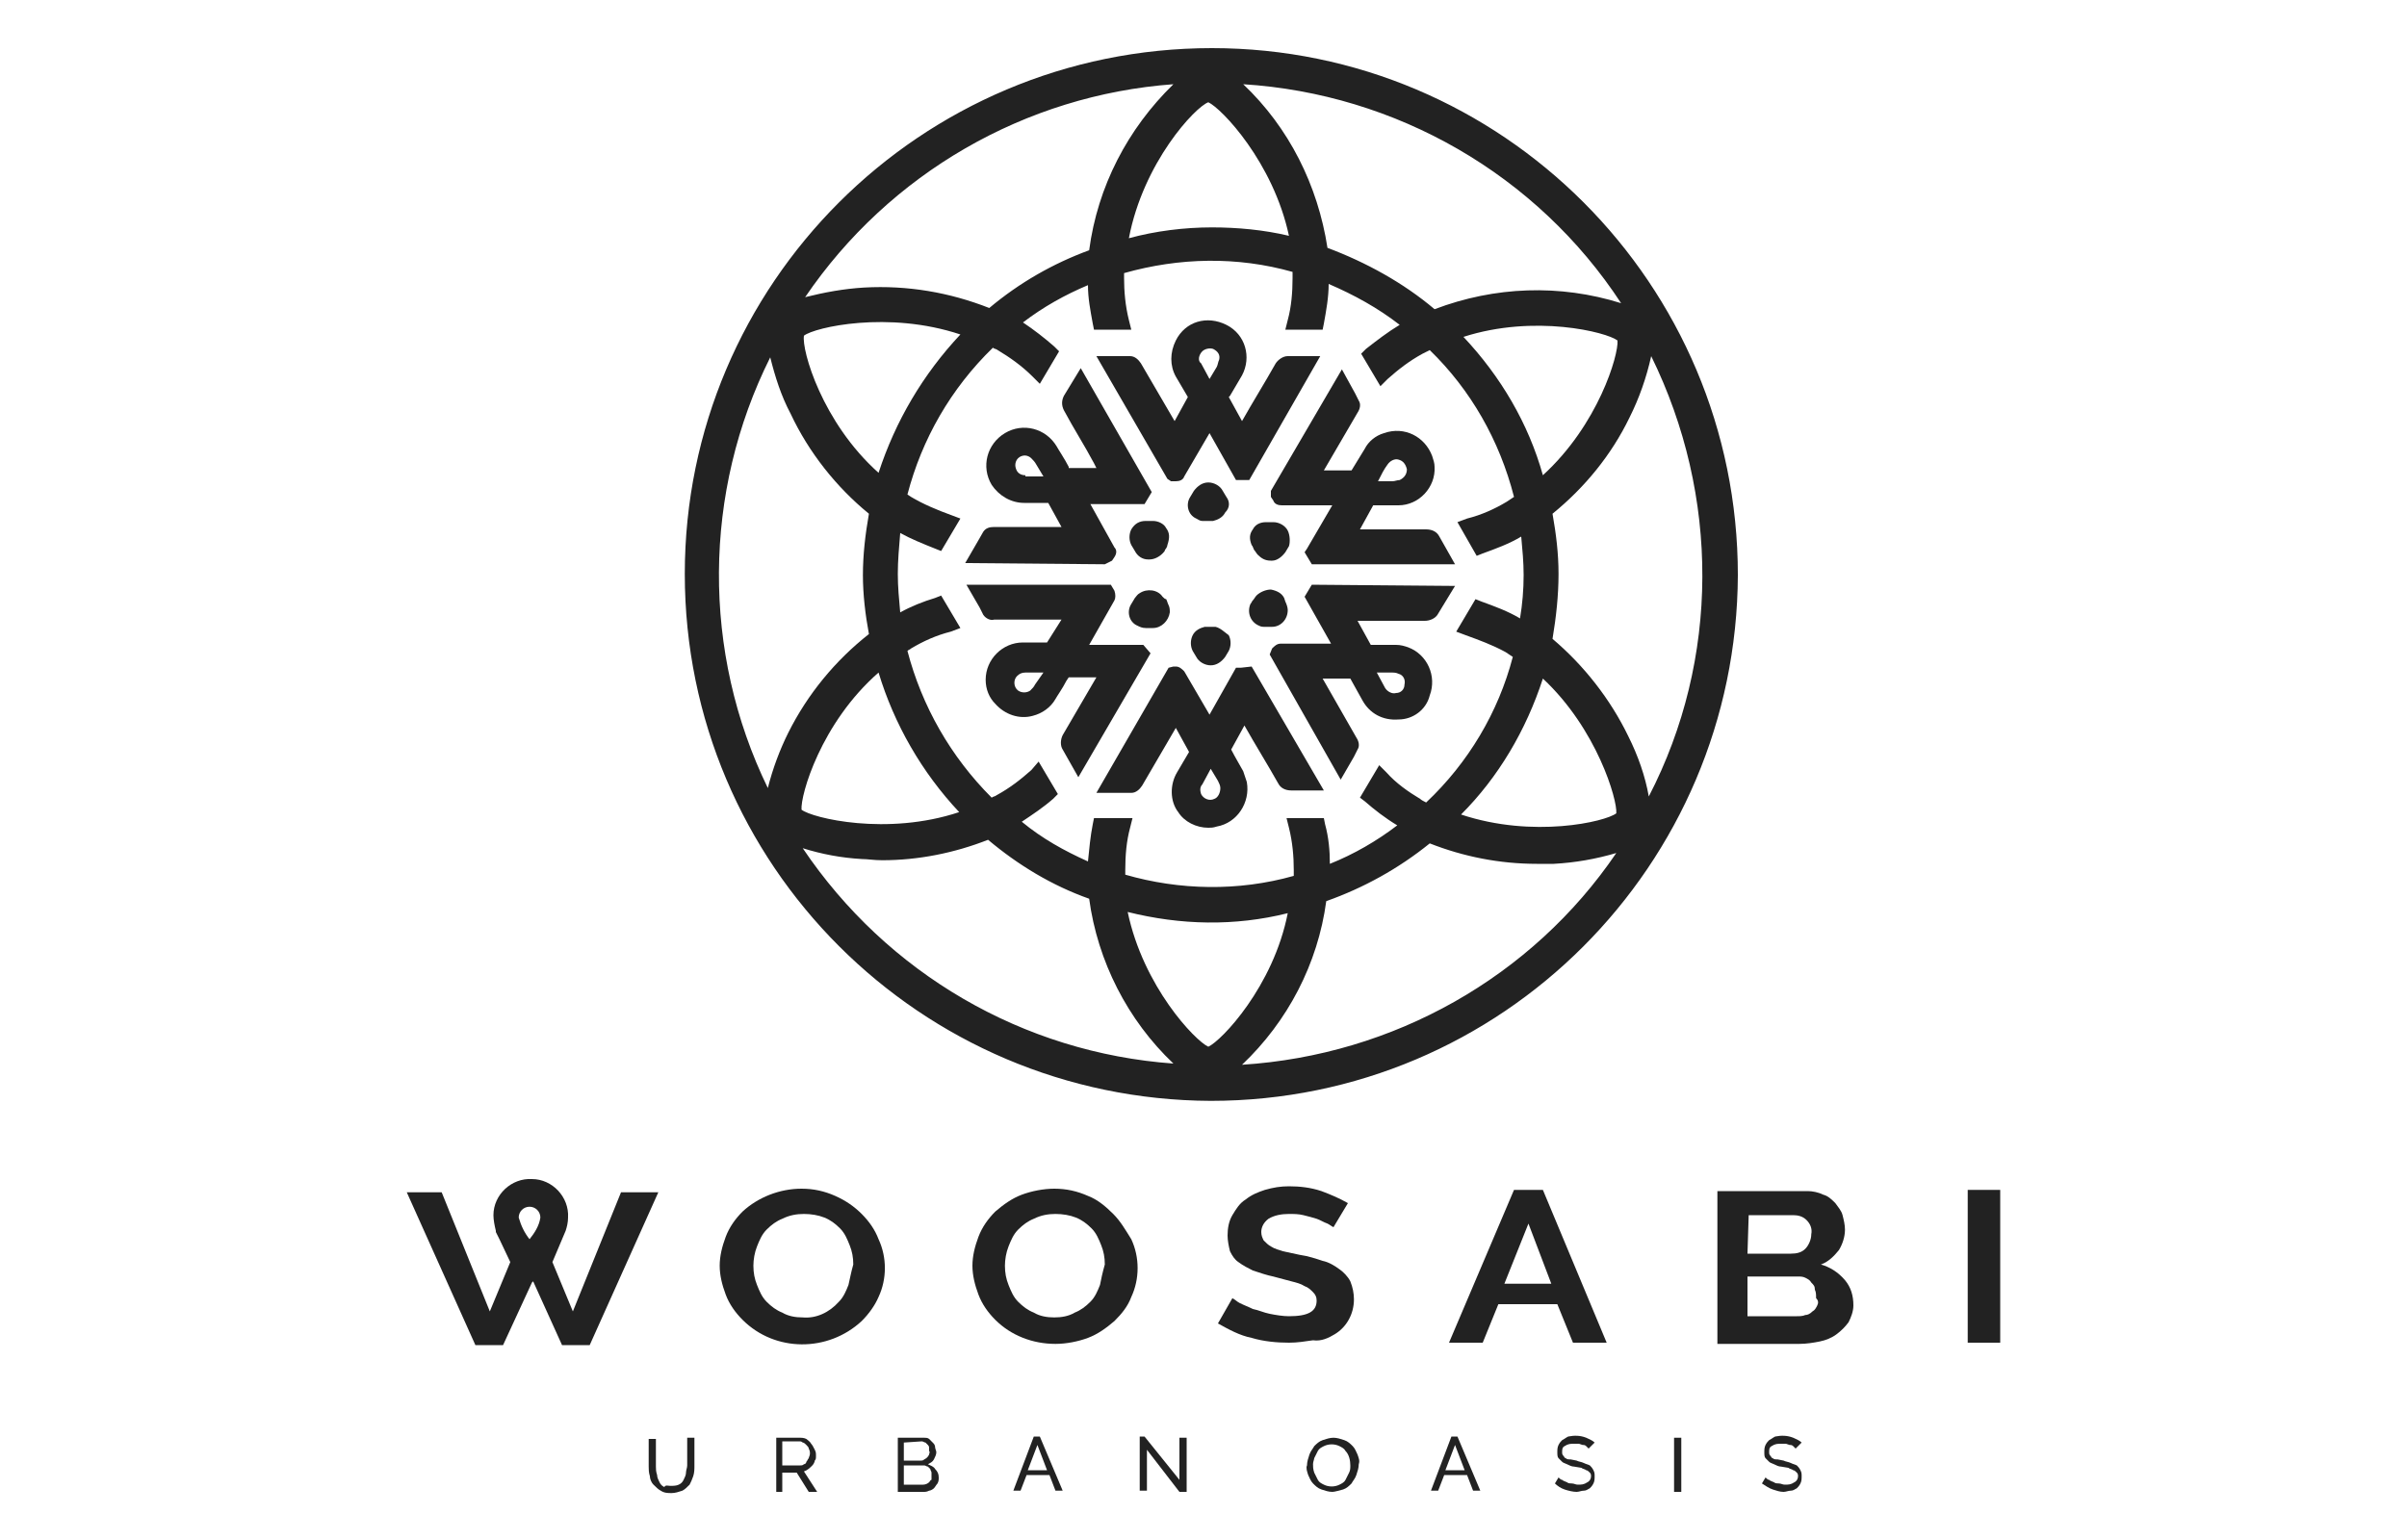 <?xml version="1.0" encoding="utf-8"?>
<!-- Generator: Adobe Illustrator 28.2.0, SVG Export Plug-In . SVG Version: 6.00 Build 0)  -->
<svg version="1.1" id="Layer_1" xmlns="http://www.w3.org/2000/svg" xmlns:xlink="http://www.w3.org/1999/xlink" x="0px" y="0px"
	 viewBox="0 0 200 128" style="enable-background:new 0 0 200 128;" xml:space="preserve">
<style type="text/css">
	.st0{fill:#222222;}
</style>
<g id="Layer_2_00000116927670111359001800000000994997599946965390_">
	<g id="_5x5">
		<path class="st0" d="M71.6,100.9c-0.6-0.6-1.3-1.1-2.2-1.5c-0.9-0.4-1.8-0.6-2.8-0.6c-1.8,0-3.6,0.7-4.9,1.9
			c-0.6,0.6-1.1,1.3-1.4,2.1c-0.3,0.8-0.5,1.6-0.5,2.4c0,0.8,0.2,1.6,0.5,2.4c0.3,0.8,0.8,1.5,1.4,2.1c2.7,2.7,7.1,2.7,9.9,0.1
			c0.6-0.6,1.1-1.3,1.4-2c0.7-1.5,0.7-3.3,0-4.8C72.7,102.2,72.2,101.5,71.6,100.9z M70.5,106.8c-0.2,0.5-0.4,1-0.8,1.4
			c-0.8,0.9-1.9,1.4-3,1.3c-0.6,0-1.2-0.1-1.7-0.4c-0.5-0.2-0.9-0.5-1.3-0.9c-0.4-0.4-0.6-0.9-0.8-1.4c-0.2-0.5-0.3-1-0.3-1.6
			c0-0.5,0.1-1.1,0.3-1.6c0.2-0.5,0.4-1,0.8-1.4c0.4-0.4,0.8-0.7,1.3-0.9c0.6-0.3,1.2-0.4,1.8-0.4c0.6,0,1.2,0.1,1.7,0.3
			c0.5,0.2,0.9,0.5,1.3,0.9c0.4,0.4,0.6,0.9,0.8,1.4c0.2,0.5,0.3,1,0.3,1.6C70.7,105.8,70.6,106.4,70.5,106.8z"/>
		<path class="st0" d="M92.5,100.9c-0.6-0.6-1.3-1.2-2.1-1.5c-0.9-0.4-1.8-0.6-2.8-0.6c-0.9,0-1.9,0.2-2.7,0.5
			c-0.8,0.3-1.5,0.8-2.2,1.4c-0.6,0.6-1.1,1.3-1.4,2.1c-0.3,0.8-0.5,1.6-0.5,2.4c0,0.8,0.2,1.6,0.5,2.4c0.3,0.8,0.8,1.5,1.4,2.1
			c1.3,1.3,3.1,2,5,2c0.9,0,1.9-0.2,2.7-0.5c0.8-0.3,1.5-0.8,2.2-1.4c0.6-0.6,1.1-1.2,1.4-2c0.7-1.5,0.7-3.3,0-4.8
			C93.5,102.2,93.1,101.5,92.5,100.9z M91.4,106.8c-0.2,0.5-0.4,1-0.8,1.4c-0.4,0.4-0.8,0.7-1.3,0.9c-0.5,0.3-1.1,0.4-1.7,0.4
			c-0.6,0-1.2-0.1-1.7-0.4c-0.5-0.2-0.9-0.5-1.3-0.9c-0.4-0.4-0.6-0.9-0.8-1.4c-0.2-0.5-0.3-1-0.3-1.6c0-0.5,0.1-1.1,0.3-1.6
			c0.2-0.5,0.4-1,0.8-1.4c0.4-0.4,0.8-0.7,1.3-0.9c0.6-0.3,1.2-0.4,1.8-0.4c0.6,0,1.2,0.1,1.7,0.3c0.5,0.2,0.9,0.5,1.3,0.9
			c0.4,0.4,0.6,0.9,0.8,1.4c0.2,0.5,0.3,1,0.3,1.6C91.6,105.8,91.5,106.3,91.4,106.8z"/>
		<path class="st0" d="M110.9,110.9c1-0.6,1.6-1.7,1.6-2.9c0-0.5-0.1-1-0.3-1.5c-0.2-0.4-0.6-0.8-0.9-1c-0.4-0.3-0.9-0.6-1.4-0.7
			c-0.6-0.2-1.2-0.4-1.9-0.5l-1.4-0.3c-0.3-0.1-0.7-0.2-1-0.4c-0.2-0.1-0.4-0.3-0.6-0.5c-0.1-0.2-0.2-0.4-0.2-0.7
			c0-0.4,0.2-0.8,0.6-1.1c0.5-0.3,1.1-0.4,1.7-0.4c0.4,0,0.8,0,1.2,0.1c0.4,0.1,0.8,0.2,1.1,0.3c0.3,0.1,0.6,0.3,0.9,0.4
			c0.2,0.1,0.3,0.2,0.5,0.3l1.2-2c-0.7-0.4-1.4-0.7-2.2-1c-0.9-0.3-1.8-0.4-2.7-0.4c-0.7,0-1.3,0.1-2,0.3c-0.6,0.2-1.1,0.4-1.6,0.8
			c-0.5,0.3-0.8,0.8-1.1,1.3c-0.3,0.5-0.4,1.1-0.4,1.7c0,0.4,0.1,0.9,0.2,1.3c0.2,0.4,0.4,0.7,0.7,0.9c0.4,0.3,0.8,0.5,1.2,0.7
			c0.6,0.2,1.2,0.4,1.7,0.5l1.5,0.4c0.4,0.1,0.8,0.2,1.1,0.4c0.3,0.1,0.5,0.3,0.7,0.5c0.2,0.2,0.3,0.4,0.3,0.7
			c0,0.9-0.7,1.3-2.3,1.3c-0.5,0-1.1-0.1-1.6-0.2c-0.5-0.1-0.9-0.3-1.4-0.4c-0.4-0.2-0.7-0.3-1.1-0.5c-0.2-0.1-0.4-0.3-0.6-0.4
			l-1.2,2.1c0.9,0.5,1.8,1,2.8,1.2c1,0.3,2.1,0.4,3.1,0.4c0.7,0,1.3-0.1,2-0.2C109.8,111.5,110.4,111.2,110.9,110.9z"/>
		<path class="st0" d="M125.8,98.9l-5.4,12.7h2.8l1.3-3.2h4.9l1.3,3.2h2.8l-5.3-12.7H125.8z M125,106.7l2-5l1.9,5L125,106.7z"/>
		<path class="st0" d="M151.3,105.1c0.6-0.2,1.1-0.7,1.5-1.2c0.3-0.5,0.5-1.1,0.5-1.7c0-0.4-0.1-0.8-0.2-1.2c-0.1-0.4-0.4-0.7-0.6-1
			c-0.3-0.3-0.6-0.6-1-0.7c-0.4-0.2-0.9-0.3-1.3-0.3h-7.5v12.7h6.8c0.6,0,1.2-0.1,1.7-0.2c0.5-0.1,1-0.3,1.4-0.6
			c0.4-0.3,0.7-0.6,1-1c0.2-0.4,0.4-0.9,0.4-1.4c0-0.8-0.2-1.5-0.7-2.1C152.7,105.7,152,105.3,151.3,105.1z M145.3,101h3.7
			c0.4,0,0.8,0.1,1.1,0.4c0.3,0.3,0.5,0.7,0.4,1.2c0,0.4-0.2,0.9-0.5,1.2c-0.3,0.3-0.7,0.4-1.2,0.4h-3.6L145.3,101z M151,108.5
			c-0.1,0.2-0.2,0.4-0.4,0.5c-0.2,0.2-0.4,0.3-0.6,0.3c-0.2,0.1-0.5,0.1-0.7,0.1h-4.1v-3.3h4.2c0.2,0,0.4,0,0.6,0.1
			c0.2,0.1,0.4,0.2,0.5,0.4c0.2,0.2,0.3,0.3,0.3,0.6c0.1,0.2,0.1,0.4,0.1,0.7C151.1,108.1,151.1,108.3,151,108.5L151,108.5z"/>
		<rect x="163.5" y="98.9" class="st0" width="2.7" height="12.7"/>
		<path class="st0" d="M51.6,99.1l-4,9.9l-1.7-4.1l1.1-2.6l0,0c0.1-0.3,0.2-0.7,0.2-1.1c0.1-1.7-1.3-3.2-3-3.2
			c-1.7-0.1-3.2,1.3-3.2,3c0,0.4,0.1,0.9,0.2,1.3l0,0v0.1c0.1,0.2,0.2,0.4,0.3,0.6l0.9,1.9l-1.7,4.1l-4-9.9h-2.9l5.7,12.7h2.3
			l2.4-5.2l0.1-0.1l2.4,5.3h2.3l5.7-12.7H51.6z M44,103c-0.4-0.5-0.7-1.1-0.9-1.8c0-0.5,0.4-0.9,0.9-0.9s0.9,0.4,0.9,0.9
			C44.8,101.9,44.4,102.5,44,103z"/>
		<path class="st0" d="M55.7,123.5c0.2,0,0.5,0,0.7-0.1c0.2-0.1,0.3-0.2,0.4-0.4c0.1-0.2,0.2-0.4,0.2-0.6c0-0.2,0.1-0.4,0.1-0.6
			v-2.3h0.6v2.3c0,0.3,0,0.6-0.1,0.9c-0.1,0.3-0.2,0.5-0.3,0.7c-0.2,0.2-0.4,0.4-0.6,0.5c-0.3,0.1-0.6,0.2-0.9,0.2
			c-0.3,0-0.6,0-0.9-0.2c-0.2-0.1-0.4-0.3-0.6-0.5c-0.2-0.2-0.3-0.5-0.3-0.7c-0.1-0.3-0.1-0.6-0.1-0.8v-2.3h0.6v2.3
			c0,0.2,0,0.4,0.1,0.7c0,0.2,0.1,0.4,0.2,0.6c0.1,0.2,0.2,0.3,0.4,0.4C55.3,123.4,55.5,123.5,55.7,123.5z"/>
		<path class="st0" d="M64.5,124v-4.5h1.9c0.2,0,0.4,0,0.6,0.1c0.1,0.1,0.3,0.2,0.4,0.4c0.1,0.1,0.2,0.3,0.3,0.5
			c0.1,0.2,0.1,0.3,0.1,0.5c0,0.2,0,0.3-0.1,0.4c0,0.1-0.1,0.3-0.2,0.4c-0.2,0.2-0.4,0.4-0.7,0.5l1.1,1.7h-0.7l-1-1.6h-1.2v1.6
			L64.5,124z M65.1,121.8h1.4c0.1,0,0.2,0,0.3-0.1c0.1,0,0.2-0.1,0.2-0.2c0.1-0.1,0.1-0.2,0.2-0.3c0-0.1,0.1-0.2,0.1-0.4
			c0-0.1,0-0.2-0.1-0.4c0-0.1-0.1-0.2-0.2-0.3c-0.1-0.1-0.2-0.2-0.3-0.2c-0.1-0.1-0.2-0.1-0.3-0.1h-1.4V121.8z"/>
		<path class="st0" d="M78,122.8c0,0.2,0,0.3-0.1,0.5c-0.1,0.1-0.2,0.3-0.3,0.4c-0.1,0.1-0.3,0.2-0.4,0.2c-0.2,0.1-0.3,0.1-0.5,0.1
			h-2.1v-4.5h2.2c0.1,0,0.3,0,0.4,0.1c0.1,0.1,0.2,0.2,0.3,0.3c0.1,0.1,0.2,0.2,0.2,0.4c0,0.1,0.1,0.3,0.1,0.4
			c0,0.2-0.1,0.4-0.2,0.6c-0.1,0.2-0.3,0.3-0.5,0.4c0.2,0.1,0.5,0.2,0.6,0.4C77.9,122.3,78,122.5,78,122.8z M75.1,119.9v1.5h1.4
			c0.1,0,0.2,0,0.3-0.1c0.2-0.1,0.3-0.2,0.4-0.4c0-0.1,0.1-0.2,0-0.3c0-0.1,0-0.2,0-0.3c0-0.1-0.1-0.2-0.1-0.2
			c-0.1-0.1-0.1-0.1-0.2-0.2c-0.1,0-0.2-0.1-0.3-0.1L75.1,119.9z M77.4,122.7c0-0.1,0-0.2,0-0.3c0-0.1-0.1-0.2-0.1-0.3
			c-0.1-0.1-0.1-0.1-0.2-0.2c-0.1,0-0.2-0.1-0.3-0.1h-1.7v1.6h1.6c0.2,0,0.4-0.1,0.5-0.2c0.1-0.1,0.1-0.2,0.2-0.2
			C77.4,122.9,77.4,122.8,77.4,122.7z"/>
		<path class="st0" d="M85.9,119.4h0.5l1.9,4.5h-0.6l-0.5-1.3h-1.9l-0.5,1.3h-0.6L85.9,119.4z M87,122.2l-0.8-2.1l-0.8,2.1H87z"/>
		<path class="st0" d="M95.3,120.5v3.4h-0.6v-4.5h0.4L98,123v-3.5h0.6v4.5H98L95.3,120.5z"/>
		<path class="st0" d="M110.7,124c-0.3,0-0.6-0.1-0.9-0.2c-0.3-0.1-0.5-0.3-0.7-0.5c-0.2-0.2-0.3-0.5-0.4-0.7
			c-0.1-0.3-0.2-0.6-0.1-0.8c0-0.3,0.1-0.6,0.2-0.9c0.1-0.3,0.3-0.5,0.4-0.7c0.2-0.2,0.4-0.4,0.7-0.5c0.3-0.1,0.6-0.2,0.9-0.2
			c0.3,0,0.6,0.1,0.9,0.2c0.3,0.1,0.5,0.3,0.7,0.5c0.2,0.2,0.3,0.5,0.4,0.7c0.1,0.3,0.2,0.5,0.1,0.8c0,0.3-0.1,0.6-0.2,0.9
			c-0.1,0.3-0.3,0.5-0.4,0.7c-0.2,0.2-0.4,0.4-0.7,0.5C111.2,123.9,110.9,124,110.7,124z M109.1,121.7c0,0.2,0,0.4,0.1,0.7
			c0.1,0.2,0.2,0.4,0.3,0.6c0.1,0.2,0.3,0.3,0.5,0.4c0.4,0.2,0.9,0.2,1.3,0c0.2-0.1,0.4-0.2,0.5-0.4c0.1-0.2,0.2-0.4,0.3-0.6
			c0.1-0.2,0.1-0.4,0.1-0.6c0-0.4-0.1-0.9-0.4-1.2c-0.1-0.2-0.3-0.3-0.5-0.4c-0.4-0.2-0.9-0.2-1.3,0c-0.2,0.1-0.4,0.2-0.5,0.4
			c-0.1,0.2-0.2,0.4-0.3,0.6C109.2,121.3,109.1,121.5,109.1,121.7z"/>
		<path class="st0" d="M120.6,119.4h0.5l1.9,4.5h-0.6l-0.5-1.3H120l-0.5,1.3h-0.6L120.6,119.4z M121.7,122.2l-0.8-2.1l-0.8,2.1
			H121.7z"/>
		<path class="st0" d="M132,120.4c-0.1-0.1-0.1-0.1-0.2-0.2c-0.1-0.1-0.2-0.1-0.3-0.1l-0.3-0.1c-0.1,0-0.3,0-0.4,0
			c-0.3,0-0.5,0-0.8,0.2c-0.2,0.1-0.2,0.3-0.2,0.5c0,0.1,0,0.2,0.1,0.3c0.1,0.1,0.1,0.2,0.2,0.2c0.1,0.1,0.2,0.1,0.4,0.1l0.5,0.1
			c0.2,0.1,0.4,0.1,0.6,0.2c0.2,0.1,0.3,0.1,0.5,0.2c0.1,0.1,0.2,0.2,0.3,0.4c0.1,0.2,0.1,0.3,0.1,0.5c0,0.2,0,0.4-0.1,0.6
			c-0.1,0.2-0.2,0.3-0.3,0.4c-0.2,0.1-0.3,0.2-0.5,0.2c-0.2,0-0.4,0.1-0.6,0.1c-0.3,0-0.7-0.1-1-0.2c-0.3-0.1-0.6-0.3-0.8-0.5
			l0.3-0.5c0.1,0.1,0.2,0.2,0.3,0.2c0.1,0.1,0.2,0.1,0.4,0.2c0.1,0.1,0.3,0.1,0.4,0.1c0.2,0,0.3,0.1,0.5,0.1c0.3,0,0.5,0,0.8-0.2
			c0.2-0.1,0.3-0.3,0.3-0.5c0-0.1,0-0.2-0.1-0.3c-0.1-0.1-0.2-0.2-0.3-0.2c-0.1-0.1-0.3-0.1-0.4-0.2l-0.6-0.1
			c-0.2,0-0.4-0.1-0.6-0.2c-0.2-0.1-0.3-0.1-0.4-0.2c-0.1-0.1-0.2-0.2-0.3-0.3c-0.1-0.1-0.1-0.3-0.1-0.5c0-0.2,0-0.4,0.1-0.6
			c0.1-0.2,0.2-0.3,0.3-0.4c0.2-0.1,0.3-0.2,0.5-0.3c0.5-0.1,1-0.1,1.5,0.1c0.2,0.1,0.5,0.2,0.7,0.4L132,120.4z"/>
		<path class="st0" d="M139.1,124v-4.5h0.6v4.5H139.1z"/>
		<path class="st0" d="M149.2,120.4c-0.1-0.1-0.1-0.1-0.2-0.2c-0.1-0.1-0.2-0.1-0.3-0.1l-0.3-0.1c-0.1,0-0.3,0-0.4,0
			c-0.3,0-0.5,0-0.8,0.2c-0.2,0.1-0.2,0.3-0.2,0.5c0,0.1,0,0.2,0.1,0.3c0.1,0.1,0.1,0.2,0.2,0.2c0.1,0.1,0.2,0.1,0.4,0.1l0.5,0.1
			c0.2,0.1,0.4,0.1,0.6,0.2c0.2,0.1,0.3,0.1,0.5,0.2c0.1,0.1,0.2,0.2,0.3,0.4c0.1,0.2,0.1,0.3,0.1,0.5c0,0.2,0,0.4-0.1,0.6
			c-0.1,0.2-0.2,0.3-0.3,0.4c-0.2,0.1-0.3,0.2-0.5,0.2c-0.2,0-0.4,0.1-0.6,0.1c-0.3,0-0.6-0.1-0.9-0.2c-0.3-0.1-0.6-0.3-0.9-0.5
			l0.3-0.5c0.1,0.1,0.2,0.2,0.3,0.2c0.1,0.1,0.2,0.1,0.4,0.2c0.1,0.1,0.3,0.1,0.4,0.1c0.2,0,0.3,0.1,0.5,0.1c0.3,0,0.5,0,0.8-0.2
			c0.2-0.1,0.3-0.3,0.3-0.5c0-0.1,0-0.2-0.1-0.3c-0.1-0.1-0.2-0.2-0.3-0.2c-0.1-0.1-0.3-0.1-0.4-0.2l-0.6-0.1
			c-0.2,0-0.4-0.1-0.6-0.2c-0.2-0.1-0.3-0.1-0.4-0.2c-0.1-0.1-0.2-0.2-0.3-0.3c-0.1-0.1-0.1-0.3-0.1-0.5c0-0.2,0-0.4,0.1-0.6
			c0.1-0.2,0.2-0.3,0.3-0.4c0.2-0.1,0.3-0.2,0.5-0.3c0.5-0.1,1-0.1,1.5,0.1c0.2,0.1,0.5,0.2,0.7,0.4L149.2,120.4z"/>
		<path class="st0" d="M101.9,41.3l-0.3-0.5c-0.2-0.4-0.7-0.7-1.2-0.7l0,0c-0.5,0-0.9,0.3-1.2,0.7l-0.3,0.5
			c-0.4,0.6-0.2,1.5,0.5,1.8c0.2,0.1,0.3,0.2,0.5,0.2c0.1,0,0.3,0,0.4,0c0.2,0,0.3,0,0.5,0c0.4-0.1,0.8-0.3,1-0.7
			C102.2,42.2,102.2,41.7,101.9,41.3z"/>
		<path class="st0" d="M101,52.1c-0.3,0-0.6,0-0.9,0c-0.4,0.1-0.8,0.3-1,0.7c-0.2,0.4-0.2,0.9,0,1.3l0.3,0.5
			c0.2,0.4,0.7,0.7,1.2,0.7l0,0c0.5,0,0.9-0.3,1.2-0.7l0.3-0.5c0.2-0.4,0.2-0.9,0-1.3C101.7,52.5,101.4,52.2,101,52.1z"/>
		<path class="st0" d="M96.6,49.6c-0.4-0.6-1.3-0.7-1.9-0.3c-0.2,0.1-0.3,0.3-0.4,0.4l-0.3,0.5c-0.4,0.6-0.2,1.5,0.5,1.8
			c0.2,0.1,0.4,0.2,0.7,0.2h0.6c0.7,0,1.3-0.6,1.4-1.3c0-0.2,0-0.4-0.1-0.6c-0.1-0.2-0.1-0.3-0.2-0.5C96.8,49.8,96.7,49.7,96.6,49.6
			z"/>
		<path class="st0" d="M96.9,43.9c-0.2-0.4-0.7-0.6-1.1-0.6h-0.6c-0.5,0-0.9,0.2-1.2,0.7c-0.2,0.4-0.2,0.9,0,1.3l0.3,0.5
			c0.2,0.4,0.6,0.7,1.1,0.7h0.1c0.4,0,0.8-0.2,1.1-0.5c0.1-0.1,0.2-0.2,0.2-0.3c0.1-0.1,0.2-0.3,0.2-0.4
			C97.2,44.7,97.2,44.3,96.9,43.9z"/>
		<path class="st0" d="M106.7,49.7c-0.2-0.4-0.6-0.6-1.1-0.7c-0.4,0-0.9,0.2-1.2,0.5c-0.1,0.1-0.2,0.3-0.3,0.4
			c-0.1,0.1-0.1,0.2-0.2,0.3c-0.3,0.7,0,1.5,0.7,1.8c0.2,0.1,0.3,0.1,0.5,0.1h0.6c0.7,0,1.3-0.6,1.3-1.4c0-0.2-0.1-0.5-0.2-0.7
			L106.7,49.7z"/>
		<path class="st0" d="M92.4,46.6l0.2-0.3c0.2-0.3,0.2-0.6,0-0.8l-2-3.6l4.5,0l0.6-1l-5.9-10.3l-1.4,2.3c-0.2,0.4-0.2,0.8,0,1.2
			c0.8,1.5,1.7,2.9,2.5,4.4l0.2,0.4h-2.3l0-0.1c-0.3-0.6-0.9-1.5-1-1.7c-0.9-1.5-2.8-2-4.3-1.1c-1.5,0.9-2,2.8-1.1,4.3
			c0.6,0.9,1.6,1.5,2.7,1.5h2l1.1,2h-5.6l0,0c-0.4,0-0.7,0.1-0.9,0.4l-0.4,0.7l-1.1,1.9l11.6,0.1L92.4,46.6z M85.2,39.5
			c-0.4,0-0.7-0.2-0.8-0.6c-0.1-0.3,0-0.7,0.3-0.9c0.3-0.2,0.7-0.2,1,0.1c0.1,0.1,0.3,0.3,0.4,0.5l0.6,1H85.2z"/>
		<path class="st0" d="M97.3,40h0.4c0.3,0,0.6-0.1,0.7-0.4l2.1-3.6l2.2,3.9h1.1l5.9-10.3h-2.7c-0.4,0-0.8,0.3-1,0.6
			c-0.9,1.6-1.9,3.2-2.8,4.8l-1.1-2l0.1-0.1l1-1.7c0.8-1.5,0.3-3.4-1.3-4.2s-3.4-0.3-4.2,1.3c-0.5,1-0.5,2.1,0,3l1,1.7l-1.1,2
			l-2.8-4.8c-0.2-0.3-0.5-0.6-0.9-0.6h-2.8L97,39.8L97.3,40z M99.9,29.2c0.2-0.2,0.6-0.3,0.9-0.2c0.4,0.2,0.6,0.5,0.5,0.9
			c-0.1,0.2-0.1,0.4-0.2,0.6l-0.6,1l-0.7-1.3C99.5,30,99.6,29.5,99.9,29.2z"/>
		<path class="st0" d="M105.6,41.3l0.2,0.3c0.1,0.3,0.4,0.4,0.7,0.4h4.2l-2.1,3.6l-0.2,0.3l0.6,1h11.9l-1.3-2.3l0,0
			c-0.2-0.4-0.6-0.6-1.1-0.6h-5.5l1.1-2h2.1c1.7,0,3.1-1.5,3-3.2c0-0.3-0.1-0.6-0.2-0.9c-0.6-1.6-2.3-2.5-4-1.9
			c-0.7,0.2-1.3,0.7-1.6,1.3l-1.1,1.8H110l2.8-4.8c0.2-0.3,0.3-0.7,0.1-1c-0.1-0.2-0.2-0.4-0.3-0.6l-1.1-2l-5.9,10.1L105.6,41.3z
			 M115.3,38.6c0.2-0.3,0.6-0.5,0.9-0.4c0.4,0.1,0.6,0.4,0.7,0.8c0,0.4-0.2,0.7-0.6,0.9c-0.2,0-0.4,0.1-0.6,0.1h-1.2
			C114.8,39.4,115,39,115.3,38.6z"/>
		<path class="st0" d="M107,44.1c-0.2-0.4-0.7-0.7-1.2-0.7h-0.6c-0.5,0-0.9,0.2-1.1,0.6c-0.3,0.4-0.3,0.8-0.1,1.3
			c0.1,0.1,0.1,0.2,0.2,0.4c0.1,0.1,0.2,0.3,0.3,0.4c0.3,0.3,0.6,0.5,1.1,0.5h0.1c0.4,0,0.8-0.3,1.1-0.7l0.3-0.5
			C107.2,45.1,107.2,44.5,107,44.1z"/>
		<path class="st0" d="M103.1,55.5h-0.4l-2.2,3.9l-2.1-3.6c-0.2-0.2-0.4-0.4-0.7-0.4h-0.2l-0.4,0.1l-6,10.4H94
			c0.4,0,0.7-0.3,0.9-0.6l2.8-4.8l1.1,2l-1,1.7c-0.6,1-0.6,2.4,0.1,3.3c0.5,0.8,1.5,1.3,2.5,1.3c0.2,0,0.4,0,0.7-0.1
			c1.7-0.3,2.8-2,2.5-3.7c-0.1-0.3-0.2-0.6-0.3-0.9c-0.1-0.2-0.7-1.2-1-1.8l1.1-2c0.9,1.6,1.9,3.2,2.8,4.8c0.2,0.4,0.6,0.6,1.1,0.6
			h2.7l-6-10.3L103.1,55.5z M100.9,66.4c-0.4,0.2-0.9,0-1.1-0.4c-0.1-0.3-0.1-0.6,0.1-0.8l0.7-1.3l0.6,1c0.1,0.2,0.2,0.4,0.2,0.6
			C101.4,65.9,101.2,66.3,100.9,66.4z"/>
		<path class="st0" d="M95,53.6h-4.5l2.1-3.7c0.1-0.2,0.1-0.5,0-0.8l-0.3-0.5h-12l1.1,1.9c0.1,0.2,0.2,0.4,0.3,0.6
			c0.2,0.3,0.6,0.5,0.9,0.4h5.6l-1.2,1.9h-2c-1.7,0-3.1,1.4-3.1,3.1c0,0.8,0.3,1.5,0.8,2c0.8,0.9,2,1.3,3.1,1
			c0.8-0.2,1.5-0.7,1.9-1.4c0.1-0.2,0.6-0.9,0.9-1.5l0.2-0.3h2.3l-2.8,4.8c-0.2,0.4-0.2,0.9,0,1.2l1.3,2.3l6-10.3L95,53.6z M86,56.9
			c-0.1,0.2-0.2,0.3-0.4,0.5c-0.3,0.2-0.7,0.2-1,0c-0.4-0.3-0.4-0.9-0.1-1.2c0.2-0.2,0.4-0.3,0.7-0.3h1.5L86,56.9z"/>
		<path class="st0" d="M118.8,57.8c0.6-1.6-0.2-3.4-1.8-4c-0.3-0.1-0.6-0.2-1-0.2h-2.1l-1.1-2h0.2c1.8,0,3.6,0,5.4,0
			c0.4,0,0.9-0.2,1.1-0.6l1.4-2.3l-11.9-0.1l-0.6,1l2.2,3.9h-4.2c-0.3,0-0.5,0.2-0.7,0.4l-0.2,0.5l5.9,10.4l1.1-1.9
			c0.1-0.2,0.2-0.4,0.3-0.6c0.2-0.3,0.1-0.7-0.1-1l-2.8-4.9h2.3l1,1.8c0.6,1.1,1.7,1.7,3,1.6C117.4,59.8,118.5,59,118.8,57.8z
			 M115.1,57.2l-0.7-1.3h1.2c0.2,0,0.4,0,0.6,0.1c0.4,0.1,0.6,0.5,0.5,0.9c0,0.4-0.3,0.7-0.7,0.7C115.7,57.7,115.3,57.5,115.1,57.2
			L115.1,57.2z"/>
		<path class="st0" d="M100.7,4C76.5,4,56.9,23.6,56.9,47.7c0,24.2,19.6,43.7,43.7,43.8c24.2,0,43.7-19.6,43.8-43.7c0,0,0,0,0,0
			C144.4,23.6,124.8,4,100.7,4z M134.7,25.2c-5.1-1.6-10.5-1.4-15.5,0.5c-2.6-2.2-5.7-3.9-8.9-5.1c-0.8-5.2-3.2-10-7-13.6
			C116,7.8,127.7,14.5,134.7,25.2z M113.4,66.6c0.8,0.7,1.7,1.4,2.7,2c-1.7,1.3-3.6,2.4-5.6,3.2c0-1.1-0.1-2.2-0.4-3.3L110,68h-3.1
			l0.2,0.8c0.3,1.2,0.4,2.4,0.4,3.5c0,0.2,0,0.3,0,0.5c-4.6,1.3-9.5,1.2-14-0.1c0-0.1,0-0.3,0-0.4c0-1.2,0.1-2.4,0.4-3.5l0.2-0.8
			h-3.2l-0.1,0.5c-0.2,1-0.3,2.1-0.4,3.1c-2-0.9-3.8-1.9-5.5-3.3c0.9-0.6,1.8-1.2,2.6-1.9l0.4-0.4l-1.6-2.7L85.7,64
			c-0.9,0.8-1.8,1.5-2.9,2.1c-0.1,0.1-0.3,0.1-0.4,0.2c-3.4-3.4-5.8-7.6-7-12.2c0.1-0.1,0.2-0.1,0.3-0.2c1-0.6,2.1-1.1,3.3-1.4
			l0.8-0.3l-1.6-2.7l-0.5,0.2c-1,0.3-2,0.7-2.9,1.2c-0.1-1.1-0.2-2.1-0.2-3.2c0-1.1,0.1-2.2,0.2-3.4c0.9,0.5,1.9,0.9,2.9,1.3
			l0.5,0.2l1.6-2.7l-0.8-0.3c-1.1-0.4-2.3-0.9-3.3-1.5l-0.3-0.2c1.2-4.6,3.6-8.8,7.1-12.2c0.1,0.1,0.3,0.1,0.4,0.2
			c1,0.6,2,1.3,2.9,2.2l0.6,0.6l1.6-2.7l-0.4-0.4c-0.8-0.7-1.7-1.4-2.6-2c1.7-1.3,3.5-2.3,5.4-3.1c0,1.1,0.2,2.1,0.4,3.2l0.1,0.5H94
			l-0.2-0.8c-0.3-1.2-0.4-2.4-0.4-3.5c0-0.1,0-0.3,0-0.4c4.6-1.3,9.4-1.4,14-0.1c0,0.2,0,0.3,0,0.5c0,1.2-0.1,2.4-0.4,3.5l-0.2,0.8
			h3.1l0.1-0.5c0.2-1.1,0.4-2.2,0.4-3.3c2.1,0.9,4.1,2,5.9,3.4c-1,0.6-1.9,1.3-2.8,2l-0.4,0.4l1.6,2.7l0.6-0.6
			c0.9-0.8,1.8-1.5,2.9-2.1l0.6-0.3c3.4,3.3,5.8,7.5,7,12.2l-0.6,0.4c-1,0.6-2.1,1.1-3.3,1.4l-0.8,0.3l1.6,2.8l0.5-0.2
			c1.1-0.4,2.2-0.8,3.2-1.4c0.1,1.1,0.2,2.1,0.2,3.2c0,1.2-0.1,2.4-0.3,3.6c-1-0.6-2.1-1-3.2-1.4l-0.5-0.2l-1.6,2.7l0.8,0.3
			c1.1,0.4,2.2,0.8,3.3,1.4l0.6,0.4c-1.2,4.6-3.7,8.8-7.2,12.1c-0.2-0.1-0.4-0.2-0.5-0.3c-1-0.6-2-1.3-2.8-2.2l-0.6-0.6l-1.6,2.7
			L113.4,66.6z M128.2,56.4c4.5,4.2,6.2,10.1,6.1,11.2c-0.9,0.7-6.9,2.1-12.9,0.1C124.5,64.6,126.8,60.7,128.2,56.4z M121.6,28
			c5.9-1.9,11.9-0.4,12.8,0.3c0.1,1.2-1.6,7-6.2,11.2C127,35.2,124.7,31.3,121.6,28L121.6,28z M100.4,8.5c1.1,0.5,5.4,5,6.7,11.1
			c-2.1-0.5-4.3-0.7-6.4-0.7c-2.3,0-4.7,0.3-6.9,0.9C95,13.5,99.3,8.9,100.4,8.5z M97.5,7c-3.8,3.7-6.3,8.5-7,13.8
			c-3,1.1-5.8,2.7-8.3,4.8c-3.3-1.3-6.8-1.9-10.4-1.7c-1.7,0.1-3.3,0.4-4.9,0.8C73.9,14.4,85.2,7.9,97.5,7z M66.8,27.9
			c0.9-0.7,7-2.1,13-0.1c-3.1,3.3-5.4,7.2-6.8,11.5C68.3,35.1,66.6,29.1,66.8,27.9z M63.8,65.5c-5.5-11.3-5.4-24.6,0.2-35.8
			c0.4,1.6,0.9,3.2,1.7,4.7c1.5,3.2,3.8,6.1,6.5,8.3c-0.3,1.7-0.5,3.4-0.5,5.1c0,1.6,0.2,3.3,0.5,4.9c-2.8,2.2-5.1,5-6.7,8.2
			C64.8,62.3,64.2,63.9,63.8,65.5z M73,55.9c1.3,4.3,3.6,8.3,6.7,11.6c-6,2-12.2,0.5-13.1-0.2C66.5,66.1,68.2,60.1,73,55.9z
			 M66.7,70.5c1.6,0.5,3.2,0.8,4.9,0.9c0.5,0,1,0.1,1.7,0.1c3,0,6-0.6,8.8-1.7c2.5,2.1,5.3,3.8,8.4,4.9c0.7,5.2,3.2,10.1,7,13.7
			C85,87.5,73.7,80.9,66.7,70.5z M100.4,87c-1.1-0.5-5.4-5-6.7-11.2c4.4,1.1,8.9,1.2,13.3,0.1C105.8,82,101.5,86.5,100.4,87z
			 M103.2,88.5c3.8-3.6,6.3-8.4,7-13.6c3.1-1.1,6-2.7,8.6-4.8c2.8,1.1,5.8,1.7,8.9,1.7c0.5,0,0.9,0,1.4,0c1.8-0.1,3.5-0.4,5.2-0.9
			C127.3,81.2,115.8,87.7,103.2,88.5L103.2,88.5z M135.3,61.2c-1.5-3.1-3.7-5.9-6.3-8.1c0.3-1.8,0.5-3.6,0.5-5.4
			c0-1.7-0.2-3.3-0.5-5c2.7-2.2,4.9-4.9,6.4-8c0.8-1.6,1.4-3.3,1.8-5.1c5.7,11.6,5.7,25.2-0.2,36.6
			C136.7,64.5,136.1,62.8,135.3,61.2L135.3,61.2z"/>
	</g>
</g>
</svg>
